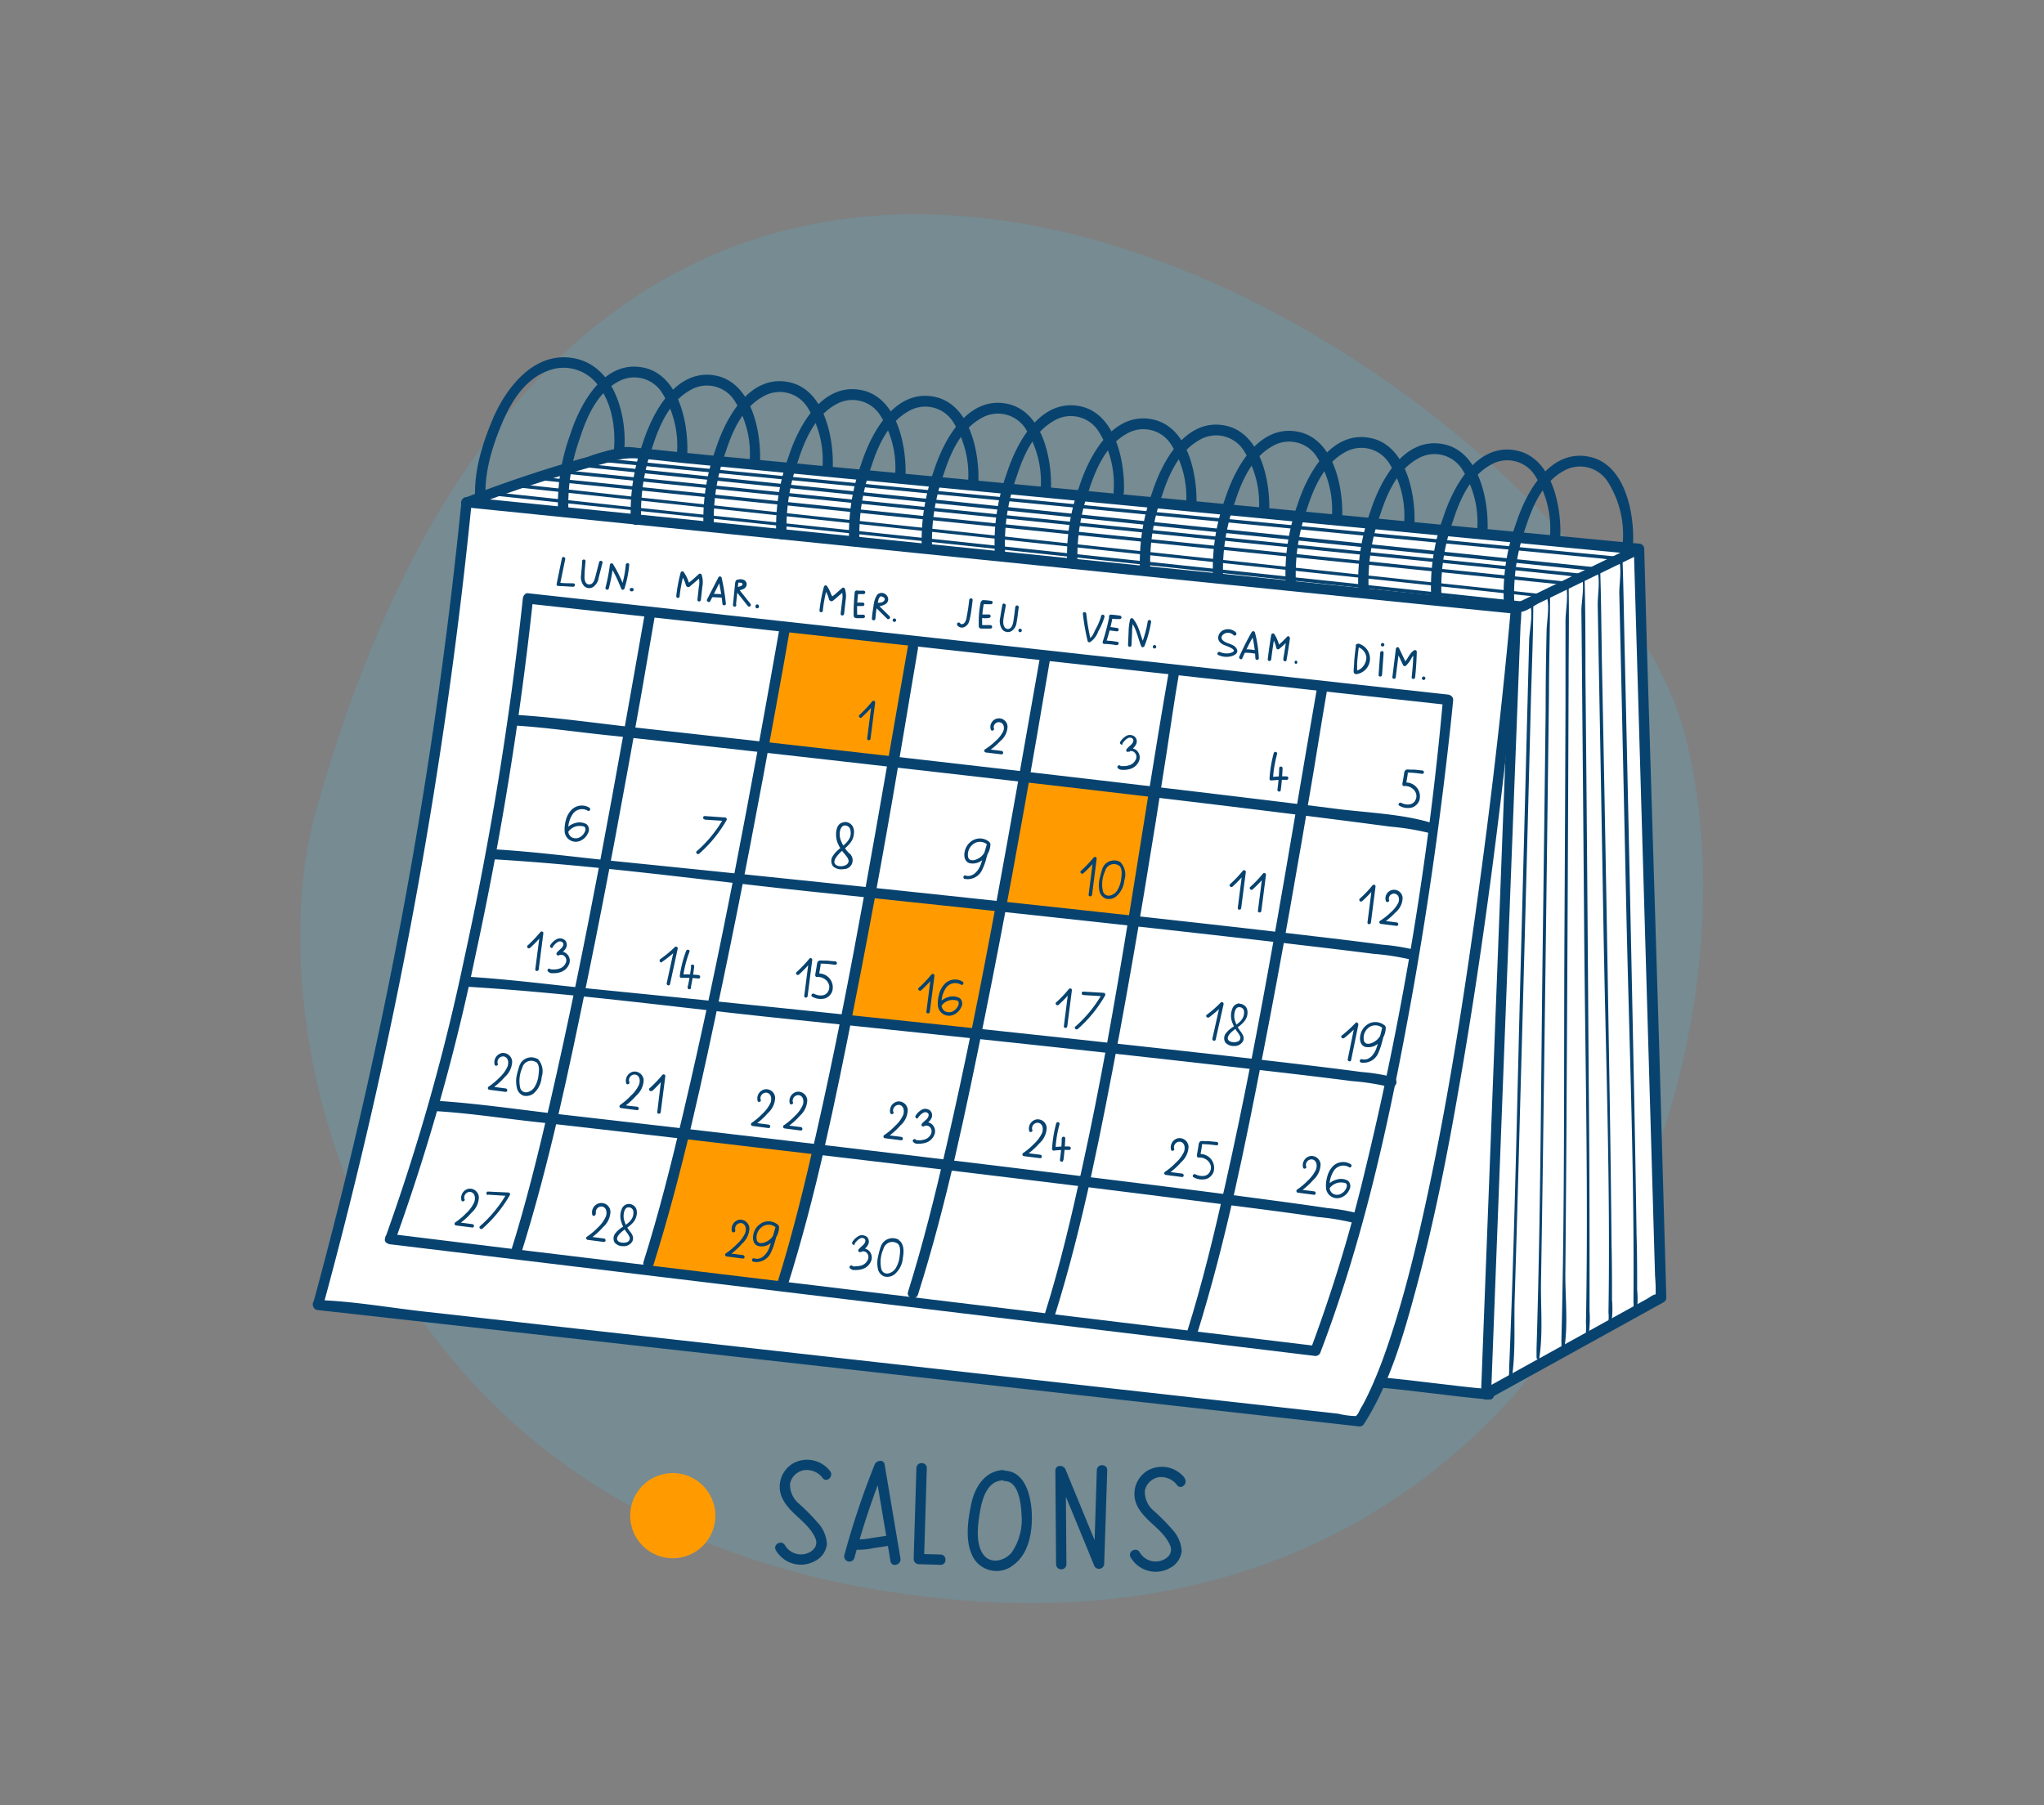 <svg id="Calque_1" data-name="Calque 1" xmlns="http://www.w3.org/2000/svg" viewBox="0 0 283 250"><rect x="0" y="0" width="283" height="250" fill="#808080" stroke="none"/><defs><style>.cls-1{fill:#60a3bc;opacity:0.3;}.cls-2{fill:#fff;}.cls-3{fill:#ff9b01;isolation:isolate;}.cls-4{fill:#08436f;}</style></defs><path class="cls-1" d="M43.66,112.6c-8.52,30.58,6.45,102.22,89.5,109s112.17-74.91,100-120.36S86.08-39.78,43.66,112.6Z"/><path class="cls-2" d="M64.6,69.54,85.72,62.2,226.93,76l3,103.62-24.22,13.39L191,191.42l-2.75,5.39L44,180.69S64.27,102.41,64.6,69.54Z"/><path class="cls-3" d="M108.86,86.77,126.41,89l-3,16.31s-17.85-1.43-17.7-1.82S108.86,86.77,108.86,86.77Z"/><path class="cls-3" d="M142.45,107.85,160,110.06l-3,17.12s-18.52-1.59-18.37-2S142.45,107.85,142.45,107.85Z"/><path class="cls-3" d="M120.79,123.77,138.34,126l-3,17.12s-18.51-1.59-18.36-2S120.79,123.77,120.79,123.77Z"/><path class="cls-3" d="M94.64,157.41l18.5,1.85L108.34,178s-19.17-2-19-2.37S94.64,157.41,94.64,157.41Z"/><path class="cls-4" d="M44.72,180.88A681.21,681.21,0,0,0,65.31,69.54l-.71.72,49.23,5L192,83.2,209.9,85l-.72-.72c-1.45,16.22-3.44,32.41-5.8,48.52-1.86,12.67-4,25.32-6.88,37.79-1.2,5.17-2.54,10.31-4.24,15.34-.7,2.08-1.47,4.15-2.37,6.15-.38.84-.78,1.67-1.21,2.47a9.43,9.43,0,0,0-.55,1c-.19.46-.8.73.06.54a11.19,11.19,0,0,1-2.92-.33l-7.53-.84-25-2.79-66.5-7.43-27.41-3.07c-4.69-.52-9.47-1.37-14.18-1.58-.22,0-.44-.05-.66-.08-.92-.1-.91,1.34,0,1.44L93,186.88l77.41,8.65,17.83,2a.73.73,0,0,0,.62-.36c3.61-5.66,5.52-12.48,7.25-18.9,2.51-9.32,4.37-18.82,6-28.33,3.11-17.86,5.42-35.87,7.35-53.89.42-3.91.83-7.83,1.18-11.75,0-.41-.36-.68-.72-.71l-49.23-5L82.52,70.65,64.6,68.83c-.42,0-.69.36-.72.71a680.67,680.67,0,0,1-20.54,111A.72.72,0,0,0,44.72,180.88Z"/><path class="cls-4" d="M226.21,76l1.29,44.18,1.65,56.54a23,23,0,0,1,.08,2.49c0,.11.05.3,0,.4.36-.87-.89.08-1.2.25l-2.12,1.17-20.54,11.36,1.08.62,1.82-47.71,2.26-58.82a14.47,14.47,0,0,0,.08-2.08c0-.15-.65.33,0,.32s2-1,2.65-1.29l14-6.81c.71-.34.28-1.28-.36-1.34l-52.17-5L97.81,63,88.1,62a9.2,9.2,0,0,0-1.48-.1,27.32,27.32,0,0,0-5.24,1.36c-2,.56-4,1.16-6,1.79-3.73,1.18-7.41,2.49-11.06,3.9-.85.33-.48,1.72.39,1.38A183.54,183.54,0,0,1,84.38,64a9.89,9.89,0,0,1,3.35-.54c2.5.12,5,.48,7.52.72l32.26,3.09,80.31,7.69,19.11,1.83-.36-1.33-17,8.26a.72.72,0,0,0-.36.62l-1.4,36.78-2.25,58.57-.51,13.4a.73.73,0,0,0,1.08.62l24.22-13.39a.74.74,0,0,0,.36-.62l-1-35.1L228,88.88,227.65,76a.72.72,0,0,0-1.44,0Z"/><path class="cls-4" d="M191,192.14c5.06.44,10.1,1.23,15.17,1.66.92.08.91-1.36,0-1.44-5.07-.43-10.11-1.22-15.17-1.65-.92-.08-.92,1.35,0,1.43Z"/><path class="cls-4" d="M209.65,83.22a27.43,27.43,0,0,1,1.62-10.3c.94-2.9,2.35-6.08,5.12-7.65a4.55,4.55,0,0,1,6.21,1.44,13.68,13.68,0,0,1,2.08,8.4c0,.92,1.4.92,1.43,0C226.26,71,225,64.23,220,63.24c-5.46-1.1-8.74,5-10.12,9.3a28.2,28.2,0,0,0-1.68,10.68c.07.91,1.51.92,1.44,0Z"/><path class="cls-4" d="M199.57,82.35a27.22,27.22,0,0,1,1.63-10.29c.93-2.9,2.34-6.09,5.12-7.65a4.53,4.53,0,0,1,6.2,1.44,13.68,13.68,0,0,1,2.08,8.4c0,.92,1.4.92,1.43,0,.16-4.16-1.15-10.88-6.09-11.87-5.47-1.1-8.75,5-10.13,9.3a28.18,28.18,0,0,0-1.67,10.67c.07.92,1.5.93,1.43,0Z"/><path class="cls-4" d="M189.49,81.49a27.18,27.18,0,0,1,1.63-10.29c.93-2.9,2.35-6.09,5.12-7.65a4.53,4.53,0,0,1,6.2,1.44,13.62,13.62,0,0,1,2.08,8.4c0,.92,1.4.92,1.44,0,.15-4.17-1.16-10.88-6.1-11.88-5.47-1.09-8.75,5-10.12,9.3a28.27,28.27,0,0,0-1.68,10.68c.07.92,1.51.93,1.43,0Z"/><path class="cls-4" d="M179.42,80.63A27.26,27.26,0,0,1,181,70.33c.94-2.89,2.35-6.08,5.12-7.65a4.55,4.55,0,0,1,6.21,1.45,13.58,13.58,0,0,1,2.07,8.39c0,.93,1.41.93,1.44,0,.15-4.16-1.15-10.87-6.1-11.87-5.46-1.09-8.74,5-10.12,9.3A28.24,28.24,0,0,0,178,80.63c.07.92,1.51.92,1.44,0Z"/><path class="cls-4" d="M169.34,79.77A27.27,27.27,0,0,1,171,69.47c.93-2.89,2.34-6.08,5.11-7.65a4.55,4.55,0,0,1,6.21,1.44,13.68,13.68,0,0,1,2.08,8.4c0,.93,1.4.93,1.43,0,.16-4.16-1.15-10.88-6.09-11.87-5.47-1.1-8.75,5-10.13,9.3a28.23,28.23,0,0,0-1.67,10.68c.07.91,1.5.92,1.43,0Z"/><path class="cls-4" d="M159.26,78.91a27.24,27.24,0,0,1,1.63-10.3c.93-2.89,2.35-6.08,5.12-7.65a4.53,4.53,0,0,1,6.2,1.44,13.62,13.62,0,0,1,2.08,8.4c0,.93,1.4.92,1.44,0,.15-4.16-1.16-10.88-6.1-11.87-5.47-1.1-8.75,5-10.12,9.3a28.24,28.24,0,0,0-1.68,10.68c.07.91,1.51.92,1.43,0Z"/><path class="cls-4" d="M149.19,78.05a27,27,0,0,1,1.62-10.3c.94-2.9,2.35-6.08,5.12-7.65a4.55,4.55,0,0,1,6.21,1.44,13.61,13.61,0,0,1,2.07,8.4c0,.92,1.41.92,1.44,0,.15-4.16-1.15-10.88-6.1-11.87-5.46-1.1-8.74,5-10.12,9.3a28.2,28.2,0,0,0-1.68,10.68c.07.91,1.51.92,1.44,0Z"/><path class="cls-4" d="M139.15,76.23a27.27,27.27,0,0,1,1.63-10.3c.93-2.89,2.34-6.08,5.12-7.65a4.54,4.54,0,0,1,6.2,1.45,13.65,13.65,0,0,1,2.08,8.39c0,.93,1.4.93,1.43,0,.16-4.16-1.15-10.88-6.09-11.87-5.47-1.09-8.75,5-10.13,9.3a28.23,28.23,0,0,0-1.67,10.68c.07.92,1.5.92,1.43,0Z"/><path class="cls-4" d="M129.05,75.89a27.27,27.27,0,0,1,1.63-10.3c.93-2.89,2.34-6.08,5.12-7.65a4.54,4.54,0,0,1,6.2,1.44,13.68,13.68,0,0,1,2.08,8.4.72.72,0,0,0,1.43,0c.16-4.16-1.15-10.88-6.09-11.87-5.47-1.1-8.75,5-10.13,9.3a28.42,28.42,0,0,0-1.67,10.68c.07.91,1.5.92,1.43,0Z"/><path class="cls-4" d="M119,74.92a27.27,27.27,0,0,1,1.63-10.3c.93-2.89,2.34-6.08,5.11-7.65a4.56,4.56,0,0,1,6.21,1.44,13.68,13.68,0,0,1,2.08,8.4c0,.93,1.4.93,1.43,0,.16-4.16-1.15-10.88-6.1-11.87-5.46-1.1-8.74,5-10.12,9.3a28.43,28.43,0,0,0-1.68,10.68c.08.91,1.51.92,1.44,0Z"/><path class="cls-4" d="M108.91,74a27.46,27.46,0,0,1,1.62-10.3c.94-2.89,2.35-6.08,5.12-7.65a4.56,4.56,0,0,1,6.21,1.44,13.61,13.61,0,0,1,2.07,8.4c0,.93,1.41.93,1.44,0,.15-4.16-1.15-10.88-6.1-11.87-5.46-1.1-8.74,5-10.12,9.3A28.24,28.24,0,0,0,107.47,74c.07.91,1.51.92,1.44,0Z"/><path class="cls-4" d="M98.84,72.89a27.27,27.27,0,0,1,1.63-10.3c.93-2.89,2.34-6.08,5.11-7.64a4.54,4.54,0,0,1,6.21,1.44,13.68,13.68,0,0,1,2.08,8.4c0,.92,1.4.92,1.43,0,.15-4.17-1.15-10.88-6.1-11.88-5.46-1.09-8.74,5-10.12,9.3A28.43,28.43,0,0,0,97.4,72.89c.08.92,1.51.92,1.44,0Z"/><path class="cls-4" d="M88.77,72a27,27,0,0,1,1.62-10.29c.94-2.9,2.35-6.09,5.12-7.65a4.53,4.53,0,0,1,6.2,1.44,13.62,13.62,0,0,1,2.08,8.4c0,.92,1.4.92,1.44,0,.15-4.17-1.16-10.88-6.1-11.88-5.47-1.09-8.75,5-10.12,9.3A28.27,28.27,0,0,0,87.33,72c.07.92,1.51.93,1.44,0Z"/><path class="cls-4" d="M78.7,70.88a27.43,27.43,0,0,1,1.62-10.3c.94-2.9,2.35-6.08,5.12-7.65a4.55,4.55,0,0,1,6.21,1.44,13.68,13.68,0,0,1,2.08,8.4c0,.92,1.4.92,1.43,0,.15-4.16-1.15-10.88-6.1-11.87-5.46-1.1-8.74,5-10.12,9.3a28.4,28.4,0,0,0-1.68,10.68c.07.91,1.51.92,1.44,0Z"/><path class="cls-4" d="M67.23,69c-.2-3.65,1-7.45,2.44-10.76,1.25-2.84,3.11-5.74,6.15-6.88a5.9,5.9,0,0,1,6.89,1.87c2,2.48,2.53,5.9,2.3,9-.08.93,1.36.92,1.43,0,.36-4.7-1.36-11.35-6.68-12.56-5.65-1.27-9.69,3.93-11.6,8.51-1.41,3.37-2.57,7.14-2.37,10.84,0,.92,1.49.92,1.44,0Z"/><path class="cls-4" d="M54.72,171.77a290.69,290.69,0,0,0,11.09-39.38,468.44,468.44,0,0,0,8-49.52l-.72.72,43.12,4.75,68.64,7.56,15.65,1.72-.72-.72a443.34,443.34,0,0,1-10.74,65,209.21,209.21,0,0,1-7.6,25l.69-.53-43.28-5.23-69-8.33L54,170.86c-.91-.11-.9,1.33,0,1.44l43.29,5.22,69,8.33,15.84,1.92a.75.75,0,0,0,.7-.53c5.62-14.72,9.14-30.23,12-45.69,2.31-12.35,4.14-24.78,5.58-37.26.28-2.46.56-4.92.79-7.39,0-.41-.37-.68-.72-.72L157.4,91.43,88.75,83.87,73.11,82.15c-.41-.05-.68.37-.72.72a463.78,463.78,0,0,1-8.14,50,289.91,289.91,0,0,1-10.92,38.56C53,172.25,54.4,172.63,54.72,171.77Z"/><path class="cls-4" d="M72.06,173.88c4-12.69,6.73-25.81,9.39-38.83,2.64-12.85,5-25.75,7.3-38.67.64-3.65,1.26-7.32,1.9-11,.16-.9-1.22-1.29-1.38-.38-4,22.71-8,45.45-13.17,67.93-1.6,6.9-3.29,13.79-5.42,20.54-.28.88,1.11,1.26,1.38.38Z"/><path class="cls-4" d="M90.49,175.11c4-12.74,6.81-25.88,9.54-38.94,2.67-12.74,5.11-25.53,7.42-38.34q1-5.4,1.93-10.81c.16-.9-1.23-1.29-1.39-.38-4,22.67-8.17,45.35-13.46,67.77-1.61,6.82-3.32,13.63-5.43,20.32-.27.88,1.11,1.26,1.39.38Z"/><path class="cls-4" d="M109,178.19c4-12.66,6.65-25.77,9.24-38.77,2.55-12.82,4.85-25.69,7-38.58.62-3.65,1.21-7.3,1.85-11,.16-.9-1.22-1.29-1.38-.38-4,22.65-7.65,45.35-12.76,67.79-1.56,6.88-3.24,13.77-5.36,20.51-.28.88,1.11,1.26,1.38.38Z"/><path class="cls-4" d="M127.1,179.26c4-12.65,6.68-25.74,9.31-38.73,2.57-12.72,4.89-25.49,7.1-38.28.61-3.54,1.2-7.09,1.82-10.64.16-.9-1.22-1.29-1.38-.38-4,22.58-7.77,45.19-12.93,67.54-1.56,6.76-3.22,13.5-5.3,20.11-.28.88,1.1,1.26,1.38.38Z"/><path class="cls-4" d="M146,182.3c4-12.77,6.51-26,9-39.18,2.4-13,4.52-26,6.55-39.06.56-3.62,1.06-7.26,1.7-10.87.16-.9-1.23-1.29-1.39-.38-4,22.93-7,46-12,68.75-1.49,6.84-3.09,13.67-5.19,20.35-.28.89,1.11,1.27,1.38.39Z"/><path class="cls-4" d="M165.71,184.82c4-12.79,6.65-26,9.21-39.19,2.54-13,4.81-26,7-39.08.6-3.63,1.17-7.26,1.8-10.88.16-.9-1.22-1.29-1.38-.38-4,23-7.57,46-12.7,68.79-1.54,6.84-3.18,13.67-5.29,20.36-.27.88,1.11,1.26,1.39.38Z"/><path class="cls-4" d="M71.17,100.46c4.65.28,9.3,1,13.93,1.45q14.7,1.62,29.38,3.28c22.08,2.51,44.17,5,66.22,7.76,3.94.49,7.88,1,11.81,1.52a34.92,34.92,0,0,1,5.21.84.72.72,0,0,0,.38-1.39c-4.3-1.29-9.28-1.39-13.71-2-9.88-1.24-19.77-2.41-29.65-3.58q-33.3-3.9-66.61-7.58c-5.63-.62-11.3-1.45-17-1.79-.92-.06-.92,1.38,0,1.44Z"/><path class="cls-4" d="M68.5,119c14.58.87,29.18,2.92,43.71,4.45,22.06,2.32,44.13,4.65,66.17,7.21,3.93.46,7.85.92,11.77,1.42a34.13,34.13,0,0,1,5.22.81.72.72,0,0,0,.38-1.39,29.23,29.23,0,0,0-4.37-.69q-4.65-.61-9.32-1.15c-9.94-1.18-19.89-2.28-29.84-3.37q-33.3-3.63-66.62-7c-5.69-.58-11.4-1.34-17.1-1.68-.93-.06-.92,1.38,0,1.43Z"/><path class="cls-4" d="M64.56,136.63c14.67.88,29.35,2.9,44,4.42,22.28,2.32,44.56,4.65,66.81,7.23,3.93.45,7.85.91,11.77,1.42a32.54,32.54,0,0,1,5.29.83.72.72,0,0,0,.39-1.39,26.59,26.59,0,0,0-4.36-.7c-3.18-.43-6.37-.81-9.57-1.19-9.94-1.17-19.9-2.26-29.85-3.34q-33.63-3.65-67.27-7c-5.71-.58-11.44-1.33-17.18-1.67-.92-.06-.92,1.38,0,1.44Z"/><path class="cls-4" d="M60.43,153.87c4.62.28,9.25,1,13.84,1.5q15,1.69,29.91,3.46c22.19,2.61,44.37,5.24,66.53,8.11,3.93.51,7.87,1,11.79,1.59a32.37,32.37,0,0,1,5.28.9c.88.29,1.26-1.09.38-1.38a26.57,26.57,0,0,0-4.35-.76c-3.19-.48-6.39-.9-9.58-1.33-9.87-1.3-19.75-2.52-29.63-3.72q-33.46-4.1-67-7.93c-5.71-.65-11.46-1.52-17.2-1.88-.92-.06-.92,1.38,0,1.44Z"/><path class="cls-4" d="M77.8,77.3l-.73,3.55a.24.24,0,0,0,.23.3c.69,0,1.37.08,2.06.1.31,0,.31-.47,0-.48-.69,0-1.37,0-2.06-.1l.23.3.73-3.54c.06-.3-.4-.43-.46-.13Z"/><path class="cls-4" d="M80.59,77.75c0,.61-.09,1.22-.13,1.83a1.89,1.89,0,0,0,.35,1.5,1,1,0,0,0,1.3.21A1.86,1.86,0,0,0,82.89,80c.18-.69.35-1.38.53-2.06a.24.24,0,0,0-.46-.13l-.5,1.93c-.11.44-.28,1.21-.89,1.19s-.67-.77-.64-1.22c0-.66.09-1.33.14-2,0-.31-.46-.31-.48,0Z"/><path class="cls-4" d="M84.29,81.51a26,26,0,0,0,.62-3.28l-.44.12A19.92,19.92,0,0,1,86,81.5a.24.24,0,0,0,.46,0,15.39,15.39,0,0,0,.66-3.28c0-.31-.45-.31-.48,0A14.09,14.09,0,0,1,86,81.37h.46a19.61,19.61,0,0,0-1.58-3.26.24.24,0,0,0-.44.12,26.13,26.13,0,0,1-.61,3.15.24.24,0,0,0,.46.13Z"/><path class="cls-4" d="M98.32,83.29l1.56-3.12-.44,0a26.26,26.26,0,0,1,.58,3.42c0,.3.51.31.48,0A28.57,28.57,0,0,0,99.91,80a.24.24,0,0,0-.44-.06L97.9,83c-.13.28.28.52.42.25Z"/><path class="cls-4" d="M98.55,82.69l1.54.07a.25.25,0,0,0,.24-.24.26.26,0,0,0-.24-.24l-1.54-.06a.23.23,0,0,0-.23.24.23.23,0,0,0,.23.23Z"/><path class="cls-4" d="M101.91,83.65l.3-2.85s0-.08,0-.11,0,0,0,0a1.42,1.42,0,0,1,.29,0c.13,0,.34.08.31.24s-.24.23-.36.27a3.86,3.86,0,0,0-.6.21.25.25,0,0,0,0,.38l1.7,2.14a.24.24,0,0,0,.34-.34l-1.7-2.14,0,.37c.24-.12.52-.14.76-.27a.77.77,0,0,0,.43-.59.66.66,0,0,0-.34-.63,1.19,1.19,0,0,0-.83-.08c-.3,0-.4.24-.43.52s-.07.64-.1,1l-.2,2a.23.23,0,0,0,.23.24.24.24,0,0,0,.24-.24Z"/><path class="cls-4" d="M121.2,85.7a14.26,14.26,0,0,1,.22-1.74c.06-.28.12-.56.19-.83a1,1,0,0,1,.23-.49c.15-.15.33,0,.48.07s.23.22.14.4c-.22.43-.86.34-1.26.38a.24.24,0,0,0-.17.41l1.79,1.77a.24.24,0,0,0,.34-.34l-1.79-1.77-.17.41a2.34,2.34,0,0,0,1.45-.35.79.79,0,0,0,.11-1.18.9.9,0,0,0-1.26-.14,2.75,2.75,0,0,0-.51,1.37,17.35,17.35,0,0,0-.27,2c0,.3.45.3.48,0Z"/><path class="cls-4" d="M123.83,86.12a.24.24,0,0,0,0-.48.24.24,0,0,0,0,.48Z"/><path class="cls-4" d="M104.6,83.93V84a.24.24,0,0,0,.24.24.23.23,0,0,0,.17-.07.33.33,0,0,0,.07-.17v-.06a.26.26,0,0,0-.07-.17.19.19,0,0,0-.17-.07.23.23,0,0,0-.17.07.24.24,0,0,0-.07.17Z"/><path class="cls-4" d="M87.49,81.41h-.06a.24.24,0,0,0-.24.24.23.23,0,0,0,.07.17.33.33,0,0,0,.17.07h.06a.26.26,0,0,0,.17-.07.19.19,0,0,0,.07-.17.22.22,0,0,0-.07-.17.24.24,0,0,0-.17-.07Z"/><path class="cls-4" d="M171.12,87.57a1.57,1.57,0,0,0-1.53-.38,1.21,1.21,0,0,0-.93,1.22c.08.55.61.86,1.07,1,.18.08,1.46.52,1,.85a1.58,1.58,0,0,1-.88.22,2.12,2.12,0,0,1-.93-.19c-.28-.13-.52.28-.24.41a2.6,2.6,0,0,0,1.67.2c.5-.1,1.17-.43.9-1s-.89-.69-1.38-.89-1-.58-.6-1.07a1.06,1.06,0,0,1,1.51,0c.22.22.56-.12.34-.33Z"/><path class="cls-4" d="M172,91.17a35.17,35.17,0,0,1,1.73-3.41l-.44-.06a16.08,16.08,0,0,1,.52,3.44c0,.31.49.31.48,0a16.66,16.66,0,0,0-.54-3.57.25.25,0,0,0-.44-.06,37.52,37.52,0,0,0-1.72,3.41c-.13.28.29.53.41.25Z"/><path class="cls-4" d="M172.31,90.39a7.09,7.09,0,0,1,1.53.14.24.24,0,0,0,.3-.16.25.25,0,0,0-.17-.3,7.66,7.66,0,0,0-1.66-.16.24.24,0,0,0,0,.48Z"/><path class="cls-4" d="M176,91.35c.13-1.1.29-2.2.48-3.29l-.44,0a5.76,5.76,0,0,1,.68,1.69.24.24,0,0,0,.4.1,12.86,12.86,0,0,0,1.42-1.34l-.4-.23c-.15,1-.3,2-.47,3,0,.3.41.43.46.12.17-1,.33-2,.47-3,0-.21-.22-.42-.4-.23a12.86,12.86,0,0,1-1.42,1.34l.4.11a5.88,5.88,0,0,0-.73-1.8.25.25,0,0,0-.44.06c-.19,1.14-.35,2.27-.49,3.42,0,.13.12.23.24.24a.26.26,0,0,0,.24-.24Z"/><path class="cls-4" d="M179.43,91.94a.24.24,0,0,0,0-.47.24.24,0,0,0,0,.47Z"/><path class="cls-4" d="M191.35,93.46l.22-3.07c0-.31-.45-.3-.48,0l-.22,3.07c0,.31.46.3.48,0Z"/><path class="cls-4" d="M191.43,89.52a.24.24,0,0,0,0-.48.24.24,0,0,0,0,.48Z"/><path class="cls-4" d="M193.24,93.82l.49-3.91-.45.12,1,2.1a.25.25,0,0,0,.38.05,3.78,3.78,0,0,0,.69-.9,2.11,2.11,0,0,1,.69-.82l-.36-.2c0,1.18-.1,2.36-.23,3.53,0,.31.45.3.48,0,.13-1.17.2-2.35.23-3.53a.24.24,0,0,0-.36-.21c-.71.41-.87,1.28-1.48,1.79l.38,0-1-2.1c-.11-.24-.42-.09-.44.12l-.48,3.91c0,.31.44.3.47,0Z"/><path class="cls-4" d="M197.11,94.16a.24.24,0,0,0,0-.48.24.24,0,0,0,0,.48Z"/><path class="cls-4" d="M187.74,89.39c-.11.75-.19,1.49-.25,2.24,0,.39-.05.78-.07,1.17a.78.78,0,0,0,.05.4.38.38,0,0,0,.4.14,2.16,2.16,0,0,0,.27-4.2c-.29-.11-.41.35-.13.46A1.72,1.72,0,0,1,189.18,91a2,2,0,0,1-.75,1.57,1.55,1.55,0,0,1-.35.21l-.2.06h-.09c.07.12.11.15.11.08s0-.25,0-.29a1.55,1.55,0,0,1,0-.22l0-.59c.06-.78.14-1.56.25-2.33a.24.24,0,0,0-.16-.29.23.23,0,0,0-.3.16Z"/><path class="cls-4" d="M132.55,86.59a.8.8,0,0,0,.93.26,1.24,1.24,0,0,0,.72-.88,9,9,0,0,0,.27-1.37c.08-.5.14-1,.2-1.51,0-.31-.45-.31-.48,0-.08.78-.2,1.57-.35,2.34a1.62,1.62,0,0,1-.33.85c-.11.11-.42.24-.55.07a.24.24,0,1,0-.41.24Z"/><path class="cls-4" d="M135.77,83.45a13.51,13.51,0,0,0-.26,2.61c0,.21,0,.43,0,.64a.34.34,0,0,0,.3.34c.21,0,.42,0,.63,0l.7,0c.3,0,.3-.46,0-.48l-1.13,0h-.13l.1.11v-.07a.94.94,0,0,0,0-.29v-.55a13.34,13.34,0,0,1,.24-2.19c.06-.3-.4-.43-.46-.13Z"/><path class="cls-4" d="M135.87,85.56a3.18,3.18,0,0,0,1.11,0,.24.24,0,0,0,.17-.3.25.25,0,0,0-.3-.17h-.06s-.07,0,0,0h-.63s0,0,0,0l-.13,0a.23.23,0,0,0-.29.16.25.25,0,0,0,.17.3Z"/><path class="cls-4" d="M136.14,83.67a5.07,5.07,0,0,1,.55,0l.26,0c.06,0,0,0,0,0H137l.15,0a.24.24,0,0,0,.13-.46,9.24,9.24,0,0,0-1.18-.11.26.26,0,0,0-.24.24.25.25,0,0,0,.24.24Z"/><path class="cls-4" d="M138.79,83.71c-.11.61-.22,1.23-.31,1.84a2,2,0,0,0,.24,1.54,1,1,0,0,0,1.25.34,1.6,1.6,0,0,0,.78-1.22c.13-.68.2-1.38.29-2.07a.24.24,0,0,0-.16-.29.25.25,0,0,0-.3.16c-.09.66-.16,1.31-.27,2-.06.41-.26,1.16-.83,1.08s-.61-.84-.56-1.28c.08-.64.22-1.29.33-1.93.05-.3-.41-.43-.46-.13Z"/><path class="cls-4" d="M141.24,87.54a.24.24,0,0,0,0-.48.24.24,0,0,0,0,.48Z"/><path class="cls-4" d="M149.93,85a30,30,0,0,0,.66,3.77.24.24,0,0,0,.35.14,2.94,2.94,0,0,0,1.12-1.49,8.67,8.67,0,0,0,.86-2c.07-.3-.39-.43-.46-.13a8,8,0,0,1-.78,1.86c-.24.49-.46,1.13-1,1.39l.35.14A31.88,31.88,0,0,1,150.4,85c0-.3-.51-.31-.47,0Z"/><path class="cls-4" d="M153.58,85.4a30,30,0,0,1-.91,3.47.23.23,0,0,0,.23.3,10.76,10.76,0,0,1,1.69.17c.3,0,.43-.41.13-.46a12.34,12.34,0,0,0-1.82-.19l.23.3a29,29,0,0,0,.91-3.47c.06-.3-.4-.43-.46-.12Z"/><path class="cls-4" d="M153.54,87.28l1.11.15a.36.36,0,0,0,.17-.07.28.28,0,0,0,.07-.17.29.29,0,0,0-.07-.17.28.28,0,0,0-.17-.07l-1.11-.15a.23.23,0,0,0-.17.07.26.26,0,0,0-.07.17.24.24,0,0,0,.24.24Z"/><path class="cls-4" d="M153.83,85.66l.61.06.15,0h.07c.06,0,0,0,0,0l.31,0a.25.25,0,0,0,.3-.17.25.25,0,0,0-.17-.29c-.43-.07-.87-.12-1.31-.15a.24.24,0,0,0-.24.24.25.25,0,0,0,.24.23Z"/><path class="cls-4" d="M156.66,89.33l.08-1.75a7.13,7.13,0,0,1,.19-1.67l-.4.1c.83,1,1,2.35,1.49,3.5.09.21.37.1.44-.06a15.75,15.75,0,0,0,.91-3.29.25.25,0,0,0-.17-.3.24.24,0,0,0-.29.17,15,15,0,0,1-.92,3.29l.44-.06c-.53-1.2-.69-2.55-1.56-3.59a.24.24,0,0,0-.4.11,7.73,7.73,0,0,0-.21,1.73l-.08,1.82c0,.31.47.31.48,0Z"/><path class="cls-4" d="M159.85,89.8a.24.24,0,0,0,0-.48.24.24,0,0,0,0,.48Z"/><path class="cls-4" d="M94.09,82.61a20.26,20.26,0,0,1,.6-3.18l-.43.06a5.83,5.83,0,0,1,.52,1c.07.17.12.35.18.52a.37.37,0,0,0,.32.29c.18,0,.31-.15.43-.26s.31-.25.46-.39c.31-.26.62-.53.92-.81l-.4-.11a3.17,3.17,0,0,1,.06,1.59l-.19,1.74c0,.31.44.3.48,0l.2-1.81a3.25,3.25,0,0,0-.09-1.64.24.24,0,0,0-.4-.11l-.73.66-.38.32a2.33,2.33,0,0,0-.37.31c.13.11.17.11.12,0l0-.06a1.83,1.83,0,0,0-.08-.25c-.05-.15-.11-.29-.17-.43a5.67,5.67,0,0,0-.45-.8.25.25,0,0,0-.44,0,21,21,0,0,0-.62,3.31c0,.31.45.31.48,0Z"/><path class="cls-4" d="M113.92,84.59a19.28,19.28,0,0,1,.6-3.19l-.44.06a5.64,5.64,0,0,1,.53,1c.07.17.11.34.17.52a.37.37,0,0,0,.33.28c.17,0,.31-.15.43-.25l.46-.39.92-.81-.4-.11a3.29,3.29,0,0,1,.06,1.59L116.39,85c0,.3.44.3.48,0l.2-1.81a3.41,3.41,0,0,0-.09-1.65.24.24,0,0,0-.4-.1l-.74.65c-.12.11-.24.22-.37.32s-.38.27-.37.32.17.11.12,0l0-.07c0-.08,0-.16-.08-.25s-.11-.28-.18-.42a5.31,5.31,0,0,0-.44-.81.24.24,0,0,0-.44.06,20.55,20.55,0,0,0-.62,3.31c0,.31.45.3.48,0Z"/><path class="cls-4" d="M118.34,82c-.08.82-.13,1.63-.15,2.45,0,.19,0,.39,0,.59s0,.37.13.48a1.14,1.14,0,0,0,.58.08l.62,0a.24.24,0,0,0,0-.48h-.79a.29.29,0,0,0-.13,0h-.07l.14.13a4.5,4.5,0,0,0,0-.53c0-.19,0-.37,0-.56,0-.72.08-1.43.15-2.15,0-.3-.45-.3-.48,0Z"/><path class="cls-4" d="M118.67,82.27l.89,0a.26.26,0,0,0,.24-.24.24.24,0,0,0-.24-.24l-.89,0a.23.23,0,0,0-.24.24.24.24,0,0,0,.24.24Z"/><path class="cls-4" d="M118.69,83.92l.75,0a.23.23,0,0,0,.24-.24.24.24,0,0,0-.24-.24l-.75,0a.23.23,0,0,0-.24.24.24.24,0,0,0,.24.24Z"/><path class="cls-4" d="M83.78,64l36.8,3.56,68,6.58,25.81,2.49,7.44.72a17.83,17.83,0,0,0,1.92.19c.59,0,.48.21.34-.12.51,1.13.08,3.56.11,4.77.08,3.61.17,7.23.25,10.84q.36,16.29.71,32.57c.39,18.21,1.14,36.47,1,54.69a7.63,7.63,0,0,1,0,1.19c-.07.3.39.43.46.13a13.17,13.17,0,0,0,.05-3c0-2.52,0-5-.08-7.55q-.18-12.34-.44-24.68-.56-27.81-1.19-55.6c-.11-4.47-.16-9-.32-13.41a.24.24,0,0,0-.24-.24l-47.57-4.6-75.73-7.32L83.78,63.48c-.31,0-.31.45,0,.47Z"/><path class="cls-4" d="M223.13,183a13.76,13.76,0,0,0,.06-3c0-2.51,0-5-.06-7.54q-.12-12.33-.33-24.67-.44-27.78-1-55.55c-.08-4.47-.1-8.94-.25-13.4a.25.25,0,0,0-.24-.24l-47.63-4.88L98.43,66,81.14,64.23c-.31,0-.3.45,0,.48l36.63,3.76,68,7,25.76,2.64,7.39.76c.62.06,1.26.17,1.89.19s.4.15.3-.1c.5,1.22.07,3.57.1,4.86.07,3.63.13,7.27.2,10.9q.3,16.31.58,32.61c.3,18.11,1,36.28.71,54.4a5.77,5.77,0,0,1,0,1.19.24.24,0,0,0,.47.13Z"/><path class="cls-4" d="M220,184.49a15.93,15.93,0,0,0,.08-3c0-2.56,0-5.13,0-7.69q0-12.28-.12-24.55-.18-28.07-.45-56.14c0-4.47,0-8.94-.13-13.41a.25.25,0,0,0-.24-.24l-47.79-4.86-75.66-7.7L78.23,65.11c-.31,0-.31.45,0,.48l36.82,3.75,68.14,6.93,26,2.64,7.52.77a17.1,17.1,0,0,0,1.88.19c.6,0,.51.23.36-.11.5,1.14,0,3.54,0,4.77q.06,5.41.1,10.83.15,16.42.28,32.84c.14,18.31.6,36.66.25,55a7.63,7.63,0,0,1,0,1.19c-.06.3.4.43.46.13Z"/><path class="cls-4" d="M216.54,187c.62-3.43.15-7.38.19-10.85q.12-12.45.18-24.9.17-28.45.27-56.91c0-4.51.09-9,0-13.55a.26.26,0,0,0-.24-.24l-48.06-4.91L92.45,67.83l-17.4-1.78c-.31,0-.31.44,0,.47l37.5,3.84,68.62,7,26,2.66,7.49.76,1.86.19c.62.07.26,0,.23-.07.48,1.31,0,3.71,0,5.09q0,5.65,0,11.31-.06,16.49-.15,33c-.09,18.45.06,36.93-.42,55.38a11.94,11.94,0,0,1,0,1.24c-.06.3.4.43.46.12Z"/><path class="cls-4" d="M213.11,188.11c.55-3.4.19-7.17.25-10.6q.21-12.52.37-25,.39-28.23.73-56.45c0-4.48.16-9,.15-13.45a.25.25,0,0,0-.24-.24l-48-5.15-76.8-8.23L72,67.05c-.31,0-.31.45,0,.48l37.26,4,68.9,7.39,26.15,2.8,7.53.81a18.07,18.07,0,0,0,1.93.21c.61,0,.5.23.36-.11.48,1.18,0,3.59,0,4.83Q214,93,214,98.44q-.19,16.4-.41,32.78c-.24,18.5-.28,37-.85,55.53,0,.37,0,1,0,1.24s.41.43.46.12Z"/><path class="cls-4" d="M209.32,190.81c.54-3.49.29-7.26.39-10.78q.39-12.72.72-25.44.8-28.58,1.52-57.14c.12-4.59.33-9.19.34-13.78a.24.24,0,0,0-.24-.24l-48.82-5.19L85.46,70,67.68,68.07c-.31,0-.31.45,0,.48l37.85,4L175.25,80l26.63,2.83,7.61.81a16.63,16.63,0,0,0,2,.21c.59,0,.48.23.34-.11.48,1.16-.08,3.65-.11,4.88-.1,3.7-.19,7.4-.29,11.1q-.42,16.7-.87,33.41c-.5,18.75-.83,37.53-1.61,56.28,0,.38,0,1-.07,1.28s.42.43.46.13Z"/><path class="cls-4" d="M116.93,113.87c-1.32,0-1.31,1.88-1,2.75a5.51,5.51,0,0,0,.93,1.54c.36.44,1,1.07.36,1.56-.39.29-1.33.36-1.63-.12s.49-1.32.85-1.65c.81-.71,1.73-1.37,1.79-2.54a1.67,1.67,0,0,0-.18-1,1.24,1.24,0,0,0-1.13-.58c-.31,0-.31.47,0,.48a.75.75,0,0,1,.81.58,1.91,1.91,0,0,1,0,.92c-.38,1.17-1.76,1.65-2.38,2.67a1.22,1.22,0,0,0,0,1.49,1.7,1.7,0,0,0,1.42.38,1.23,1.23,0,0,0,.74-2.25,5.34,5.34,0,0,1-1.15-1.89,2.44,2.44,0,0,1-.06-1.14c.08-.33.27-.76.67-.76a.24.24,0,0,0,0-.48Z"/><path class="cls-4" d="M171.61,138.94a1.09,1.09,0,0,0-1,.77,2.59,2.59,0,0,0-.07,1.65,5.19,5.19,0,0,0,.74,1.49,2.9,2.9,0,0,1,.44.71.56.56,0,0,1-.39.68c-.36.15-1.22.12-1.33-.38s.66-1.09,1-1.35c.75-.53,1.55-1.07,1.7-2a1.65,1.65,0,0,0-.09-.91,1.18,1.18,0,0,0-1-.61c-.31,0-.3.44,0,.48a.63.63,0,0,1,.63.56,1.67,1.67,0,0,1-.13.83c-.44,1-1.65,1.29-2.28,2.11a1.13,1.13,0,0,0-.19,1.37,1.49,1.49,0,0,0,1.21.5,1.33,1.33,0,0,0,1.24-.65c.26-.51-.05-1-.34-1.38a4.65,4.65,0,0,1-.84-1.75c-.08-.48,0-1.65.7-1.59.31,0,.3-.45,0-.48Z"/><path class="cls-4" d="M87.06,166.71a1.1,1.1,0,0,0-1,.77,2.52,2.52,0,0,0-.06,1.65,4.76,4.76,0,0,0,.73,1.48,3.21,3.21,0,0,1,.45.72.57.57,0,0,1-.39.68c-.37.14-1.22.12-1.34-.38s.67-1.09,1-1.35c.76-.53,1.56-1.07,1.7-2.06a1.58,1.58,0,0,0-.09-.91,1.18,1.18,0,0,0-1-.6c-.3,0-.3.44,0,.48a.63.63,0,0,1,.63.56,1.67,1.67,0,0,1-.12.83c-.44,1-1.66,1.29-2.29,2.11a1.13,1.13,0,0,0-.18,1.37,1.48,1.48,0,0,0,1.21.5,1.34,1.34,0,0,0,1.24-.66c.25-.51,0-1-.34-1.38a4.47,4.47,0,0,1-.84-1.74c-.09-.48,0-1.65.69-1.59.31,0,.31-.46,0-.48Z"/><path class="cls-4" d="M137,116.61a2,2,0,0,0-2-.39,2.27,2.27,0,0,0-1.39,1.53c-.19.64-.14,1.5.59,1.77a2.1,2.1,0,0,0,1.93-.53,2.84,2.84,0,0,0,1-2.11.24.24,0,0,0-.47-.06l-.46,1.55a13.14,13.14,0,0,1-.46,1.47c-.33.8-1.09,1.69-2.06,1.4-.29-.09-.42.37-.13.46a2.2,2.2,0,0,0,2.46-1.31,7.93,7.93,0,0,0,.56-1.57l.55-1.87-.47-.07a2.34,2.34,0,0,1-.88,1.79c-.4.33-1.45.8-1.72.07a1.81,1.81,0,0,1,.67-1.83,1.51,1.51,0,0,1,1.91,0c.22.21.56-.13.34-.34Z"/><path class="cls-4" d="M107.74,169.63a2,2,0,0,0-2-.4,2.27,2.27,0,0,0-1.39,1.53c-.19.65-.13,1.51.59,1.77a2,2,0,0,0,1.93-.53,2.79,2.79,0,0,0,1-2.1.24.24,0,0,0-.47-.07l-.45,1.56a12.41,12.41,0,0,1-.47,1.46c-.33.81-1.08,1.7-2.06,1.4-.29-.09-.42.38-.12.47a2.2,2.2,0,0,0,2.45-1.31,8.94,8.94,0,0,0,.57-1.57l.54-1.88-.47-.06a2.33,2.33,0,0,1-.87,1.79c-.41.32-1.45.79-1.73.07a1.8,1.8,0,0,1,.67-1.83,1.51,1.51,0,0,1,1.91,0c.23.2.57-.14.34-.34Z"/><path class="cls-4" d="M191.71,142a2,2,0,0,0-2-.34,2.24,2.24,0,0,0-1.33,1.55c-.18.65-.1,1.51.64,1.76a2.09,2.09,0,0,0,1.93-.6,2.79,2.79,0,0,0,.91-2.1.24.24,0,0,0-.47-.07,28.26,28.26,0,0,1-.84,3c-.3.81-1,1.74-2,1.47a.24.24,0,0,0-.13.46,2.2,2.2,0,0,0,2.43-1.36,9.78,9.78,0,0,0,.53-1.58l.49-1.89-.47-.06a2.28,2.28,0,0,1-.77,1.76c-.39.36-1.47.91-1.77.17a1.78,1.78,0,0,1,.61-1.85,1.52,1.52,0,0,1,1.91,0c.23.2.57-.13.34-.33Z"/><path class="cls-4" d="M150,120.92a15.57,15.57,0,0,0,1.77-1.86l-.41-.16-.64,5c0,.3.44.3.48,0l.64-5a.24.24,0,0,0-.41-.17,17.25,17.25,0,0,1-1.77,1.86c-.22.21.12.55.34.33Z"/><path class="cls-4" d="M170.65,122.77a17.25,17.25,0,0,0,1.77-1.86l-.41-.17-.64,5c0,.31.44.3.48,0l.64-5a.24.24,0,0,0-.41-.17,16.37,16.37,0,0,1-1.77,1.86c-.22.21.12.55.34.34Z"/><path class="cls-4" d="M188.61,124.78a17.25,17.25,0,0,0,1.77-1.86l-.41-.17-.64,5c0,.31.44.3.48,0l.64-5a.24.24,0,0,0-.41-.17,15.57,15.57,0,0,1-1.77,1.86c-.22.21.11.55.34.34Z"/><path class="cls-4" d="M73.39,131.26a17.25,17.25,0,0,0,1.77-1.86l-.4-.17-.65,5c0,.31.44.3.48,0l.64-5a.23.23,0,0,0-.4-.17,19.45,19.45,0,0,1-1.77,1.86c-.23.21.11.55.33.34Z"/><path class="cls-4" d="M90.27,151.1A15.57,15.57,0,0,0,92,149.24l-.41-.17L91,154c0,.3.44.3.48,0l.64-5a.24.24,0,0,0-.41-.16,16.27,16.27,0,0,1-1.77,1.85c-.22.22.11.55.34.34Z"/><path class="cls-4" d="M91.63,133.22a17.79,17.79,0,0,0,2.14-1.73l-.4-.24-1.06,4.9c-.07.3.39.43.46.13l1.06-4.9a.24.24,0,0,0-.4-.23,17,17,0,0,1-2,1.66c-.25.18,0,.6.24.41Z"/><path class="cls-4" d="M110.63,134.94a16.32,16.32,0,0,0,1.76-1.86l-.4-.16-.64,5c0,.3.44.3.47,0l.64-5a.23.23,0,0,0-.4-.17,17.25,17.25,0,0,1-1.77,1.86c-.23.21.11.55.34.33Z"/><path class="cls-4" d="M127.54,137.13a17.25,17.25,0,0,0,1.77-1.86l-.41-.17-.64,5c0,.31.44.3.48,0l.64-5a.24.24,0,0,0-.41-.17,15.57,15.57,0,0,1-1.77,1.86c-.22.21.12.55.34.34Z"/><path class="cls-4" d="M146.57,139.14a16.37,16.37,0,0,0,1.77-1.86l-.41-.17-.64,5c0,.31.44.31.48,0l.64-5a.24.24,0,0,0-.41-.17,15.57,15.57,0,0,1-1.77,1.86c-.22.21.12.55.34.34Z"/><path class="cls-4" d="M167.42,140.86a15.47,15.47,0,0,0,1.93-1.69l-.4-.23-1.09,4.88c-.07.3.39.43.46.13l1.09-4.88c.05-.22-.23-.42-.4-.24a15.47,15.47,0,0,1-1.93,1.69c-.24.19.1.53.34.34Z"/><path class="cls-4" d="M186.13,143.73A18.2,18.2,0,0,0,188,142l-.4-.24-1,4.91c-.06.3.41.43.47.13l1-4.91c0-.22-.23-.43-.4-.23a18.2,18.2,0,0,1-1.89,1.73c-.24.2.1.54.34.34Z"/><path class="cls-4" d="M173.44,123.15a15.57,15.57,0,0,0,1.77-1.86l-.41-.16-.64,5c0,.3.44.3.48,0l.64-5a.24.24,0,0,0-.41-.17,17.25,17.25,0,0,1-1.77,1.86c-.22.21.12.55.34.33Z"/><path class="cls-4" d="M119.33,99.31a17.25,17.25,0,0,0,1.77-1.86l-.4-.17-.64,5c0,.3.43.3.47,0l.64-5a.23.23,0,0,0-.4-.17A18.28,18.28,0,0,1,119,99c-.23.21.11.55.33.34Z"/><path class="cls-4" d="M155.16,119.39a1.76,1.76,0,0,0-2.32.48,2.24,2.24,0,0,0-.3.71q-.15.47-.27,1a4,4,0,0,0-.06,1.75,1.45,1.45,0,0,0,.93,1.12,1.65,1.65,0,0,0,1.37-.29,3.31,3.31,0,0,0,1.16-2.26,2.47,2.47,0,0,0-.51-2.47c-.24-.19-.48.23-.24.41.47.36.4,1.17.33,1.69a4,4,0,0,1-.58,1.8,1.62,1.62,0,0,1-.95.67.83.83,0,0,1-1-.53,4.33,4.33,0,0,1,.28-2.83,1.26,1.26,0,0,1,1.89-.8c.26.17.5-.25.24-.41Z"/><path class="cls-4" d="M124.48,171.7a1.75,1.75,0,0,0-2.31.47,2.42,2.42,0,0,0-.31.72c-.1.31-.19.63-.26,1a3.88,3.88,0,0,0-.06,1.76,1.4,1.4,0,0,0,.92,1.11,1.6,1.6,0,0,0,1.37-.28,3.3,3.3,0,0,0,1.17-2.26c.14-.83.23-1.9-.52-2.47-.24-.19-.48.23-.24.41.47.36.4,1.17.33,1.69a4,4,0,0,1-.58,1.8,1.59,1.59,0,0,1-.95.67.82.82,0,0,1-1-.53,4.42,4.42,0,0,1,.27-2.84,1.31,1.31,0,0,1,.79-.89,1.26,1.26,0,0,1,1.1.1c.26.16.5-.25.24-.41Z"/><path class="cls-4" d="M74.45,146.66a1.74,1.74,0,0,0-2.31.48,2.26,2.26,0,0,0-.31.71c-.1.32-.19.63-.27,1a3.83,3.83,0,0,0,0,1.75,1.42,1.42,0,0,0,.92,1.12,1.67,1.67,0,0,0,1.37-.28A3.34,3.34,0,0,0,75,149.13a2.49,2.49,0,0,0-.52-2.47c-.24-.19-.48.23-.24.41.47.37.4,1.18.33,1.69a3.91,3.91,0,0,1-.58,1.8,1.59,1.59,0,0,1-.95.67.82.82,0,0,1-1-.53,4.39,4.39,0,0,1,.27-2.83,1.27,1.27,0,0,1,1.89-.8c.26.17.5-.25.24-.41Z"/><path class="cls-4" d="M137.6,100.87a.71.71,0,0,1,.79-.86c.6.1.71.75.52,1.23a4.31,4.31,0,0,1-1.07,1.37,8.8,8.8,0,0,1-1.44,1.14.24.24,0,0,0,.12.45l2.14.26c.31,0,.31-.44,0-.48l-2.14-.26.12.44a9.47,9.47,0,0,0,1.86-1.54,2.73,2.73,0,0,0,1-2,1.19,1.19,0,1,0-2.33.38c.07.3.53.17.46-.13Z"/><path class="cls-4" d="M68.91,147.29a.79.79,0,0,1,.83-1c.65.12.72.87.53,1.39a4.73,4.73,0,0,1-1.12,1.54,9.73,9.73,0,0,1-1.48,1.24.24.24,0,0,0,.12.45l2.22.29c.3,0,.3-.44,0-.48l-2.22-.29.12.45a10.3,10.3,0,0,0,2-1.76,2.94,2.94,0,0,0,1-2.13,1.26,1.26,0,0,0-1.43-1.17,1.31,1.31,0,0,0-1,1.58c.06.31.52.18.46-.12Z"/><path class="cls-4" d="M87.12,149.8a.78.78,0,0,1,.82-1c.66.11.73.87.54,1.38a4.62,4.62,0,0,1-1.13,1.54A9.89,9.89,0,0,1,85.87,153a.24.24,0,0,0,.12.44l2.22.29c.31,0,.3-.44,0-.48L86,153l.12.45a10.36,10.36,0,0,0,2-1.76,3,3,0,0,0,1-2.13,1.27,1.27,0,0,0-1.43-1.17,1.3,1.3,0,0,0-1,1.59c.06.3.52.17.46-.13Z"/><path class="cls-4" d="M105.32,152.31a.78.78,0,0,1,.83-1c.65.11.72.87.54,1.38a4.91,4.91,0,0,1-1.13,1.54,9.8,9.8,0,0,1-1.48,1.25.24.24,0,0,0,.12.44l2.22.29c.3,0,.3-.44,0-.48l-2.22-.29.12.45a9.7,9.7,0,0,0,2-1.76,2.94,2.94,0,0,0,1-2.13,1.24,1.24,0,0,0-1.43-1.16,1.3,1.3,0,0,0-1,1.58c.06.3.52.17.46-.13Z"/><path class="cls-4" d="M109.78,152.65a.78.78,0,0,1,.82-1c.65.11.73.87.54,1.38a4.62,4.62,0,0,1-1.13,1.54,9.33,9.33,0,0,1-1.48,1.25.24.24,0,0,0,.12.44l2.22.29c.31,0,.3-.44,0-.48l-2.22-.28.12.44a10.31,10.31,0,0,0,2-1.75,3,3,0,0,0,1-2.14,1.26,1.26,0,0,0-1.43-1.16,1.3,1.3,0,0,0-1,1.58c.07.3.53.17.47-.13Z"/><path class="cls-4" d="M123.68,154a.79.79,0,0,1,.83-1c.65.12.72.87.54,1.39a4.58,4.58,0,0,1-1.13,1.53,9.25,9.25,0,0,1-1.48,1.25.24.24,0,0,0,.12.45l2.22.28c.3,0,.3-.43,0-.47l-2.22-.29.12.44a9.66,9.66,0,0,0,2-1.75,2.92,2.92,0,0,0,1-2.13,1.25,1.25,0,0,0-1.42-1.17,1.3,1.3,0,0,0-1,1.58c.07.3.53.17.46-.13Z"/><path class="cls-4" d="M142.92,156.48a.78.78,0,0,1,.83-1c.65.11.72.87.54,1.39a5,5,0,0,1-1.13,1.53,9.8,9.8,0,0,1-1.48,1.25.24.24,0,0,0,.12.45l2.22.28c.3,0,.3-.44,0-.48l-2.22-.28.12.44a10.25,10.25,0,0,0,2-1.75,3,3,0,0,0,1-2.14,1.25,1.25,0,0,0-1.43-1.16,1.3,1.3,0,0,0-1,1.58c.06.3.52.17.46-.13Z"/><path class="cls-4" d="M162.57,159.1a.78.78,0,0,1,.82-1c.66.12.73.87.54,1.39A4.58,4.58,0,0,1,162.8,161a8.83,8.83,0,0,1-1.48,1.25.24.24,0,0,0,.12.45l2.22.29c.31,0,.3-.44,0-.48l-2.22-.29.12.44a10,10,0,0,0,2-1.75,3,3,0,0,0,1-2.13,1.26,1.26,0,0,0-1.43-1.17,1.3,1.3,0,0,0-1,1.58c.06.3.52.17.46-.13Z"/><path class="cls-4" d="M180.84,161.55a.78.78,0,0,1,.83-1c.65.11.72.87.54,1.38a4.91,4.91,0,0,1-1.13,1.54,9.8,9.8,0,0,1-1.48,1.25.24.24,0,0,0,.12.44l2.22.29c.3,0,.3-.44,0-.48l-2.22-.28.12.44a10,10,0,0,0,2-1.75,3,3,0,0,0,1-2.14,1.25,1.25,0,0,0-1.43-1.16,1.3,1.3,0,0,0-1,1.58c.06.3.53.17.46-.13Z"/><path class="cls-4" d="M64.3,166.05a.79.79,0,0,1,.83-1c.65.12.72.87.54,1.39A4.58,4.58,0,0,1,64.54,168a9.25,9.25,0,0,1-1.48,1.25.24.24,0,0,0,.12.45l2.22.28c.3,0,.3-.43,0-.47l-2.22-.29.12.44a9.66,9.66,0,0,0,2-1.75,2.92,2.92,0,0,0,1-2.13,1.25,1.25,0,0,0-1.42-1.17,1.3,1.3,0,0,0-1,1.58c.07.3.53.17.46-.13Z"/><path class="cls-4" d="M82.52,168.07a.79.79,0,0,1,.83-1c.65.12.72.87.53,1.39A4.73,4.73,0,0,1,82.76,170a9.73,9.73,0,0,1-1.48,1.24.24.24,0,0,0,.12.45l2.22.29c.3,0,.3-.44,0-.48l-2.22-.29.12.45a10.3,10.3,0,0,0,2-1.76,2.94,2.94,0,0,0,1-2.13A1.26,1.26,0,0,0,83,166.61a1.31,1.31,0,0,0-1,1.58c.06.31.52.18.46-.12Z"/><path class="cls-4" d="M101.81,170.36a.79.79,0,0,1,.82-1c.65.12.73.87.54,1.39A4.62,4.62,0,0,1,102,172.3a9.27,9.27,0,0,1-1.48,1.24.24.24,0,0,0,.12.45l2.22.29c.31,0,.3-.44,0-.48l-2.22-.29.12.45a10.36,10.36,0,0,0,2-1.76,3,3,0,0,0,1-2.13,1.27,1.27,0,0,0-1.43-1.17,1.31,1.31,0,0,0-1,1.58c.07.31.53.18.47-.12Z"/><path class="cls-4" d="M192.31,124.61a.71.71,0,0,1,.79-.86c.59.11.7.75.51,1.24a4.39,4.39,0,0,1-1.07,1.36,8.8,8.8,0,0,1-1.44,1.14.24.24,0,0,0,.12.45l2.15.27c.3,0,.3-.44,0-.48l-2.15-.27.12.45a9.52,9.52,0,0,0,1.86-1.55,2.71,2.71,0,0,0,1-2,1.19,1.19,0,1,0-2.33.38c.07.3.53.17.47-.13Z"/><path class="cls-4" d="M155.41,102.94c.28-.36.85-1.08,1.37-.68.26.2.09.57-.08.76s-.48.43-.69.68,0,.52.29.37a.68.68,0,0,1,.8.15.83.83,0,0,1,.13,1,1.43,1.43,0,0,1-.86.74,2.6,2.6,0,0,1-.63.12c-.09,0-.52,0-.58,0-.16-.26-.58,0-.41.25s.46.27.74.28a3.44,3.44,0,0,0,.91-.11,1.9,1.9,0,0,0,1.29-1.1,1.3,1.3,0,0,0-.29-1.46,1.15,1.15,0,0,0-1.34-.18l.29.37c.29-.34.7-.58.91-1a.89.89,0,0,0-.14-1.11,1.08,1.08,0,0,0-1-.2,2.32,2.32,0,0,0-1,.87c-.19.24.15.58.34.34Z"/><path class="cls-4" d="M118.32,172.22c.27-.36.85-1.08,1.37-.68.25.2.08.56-.08.75s-.49.43-.7.68,0,.52.29.38a.69.69,0,0,1,.81.14.86.86,0,0,1,.12,1,1.42,1.42,0,0,1-.85.74,2.78,2.78,0,0,1-.63.11c-.1,0-.52.06-.58,0-.17-.26-.58,0-.42.24a.81.81,0,0,0,.75.28,3,3,0,0,0,.9-.1,1.88,1.88,0,0,0,1.29-1.1,1.3,1.3,0,0,0-.28-1.46,1.17,1.17,0,0,0-1.35-.19l.29.38c.29-.35.71-.58.92-1a.92.92,0,0,0-.14-1.11,1.1,1.1,0,0,0-1-.19,2.23,2.23,0,0,0-1,.87c-.19.24.15.58.34.34Z"/><path class="cls-4" d="M127.07,154.81c.28-.36.86-1.08,1.38-.68.25.2.08.56-.08.76s-.49.43-.7.68,0,.52.29.37a.69.69,0,0,1,.81.15.85.85,0,0,1,.12.95,1.39,1.39,0,0,1-.85.74,2.8,2.8,0,0,1-.63.12c-.1,0-.52,0-.58-.05a.24.24,0,0,0-.42.25.83.83,0,0,0,.75.28,3.41,3.41,0,0,0,.9-.11,1.88,1.88,0,0,0,1.29-1.1,1.28,1.28,0,0,0-.29-1.46,1.15,1.15,0,0,0-1.34-.18l.29.37c.29-.34.71-.58.92-1a.92.92,0,0,0-.14-1.11,1.1,1.1,0,0,0-1-.2,2.24,2.24,0,0,0-1,.87c-.19.24.15.58.33.34Z"/><path class="cls-4" d="M76.5,131.15c.28-.36.85-1.08,1.37-.67.26.19.09.56-.08.75s-.49.43-.69.68a.24.24,0,0,0,.29.37.68.68,0,0,1,.8.15.82.82,0,0,1,.12.95,1.36,1.36,0,0,1-.85.74,2.2,2.2,0,0,1-.63.12c-.09,0-.52,0-.58,0-.16-.26-.58,0-.41.24a.78.78,0,0,0,.74.28,2.77,2.77,0,0,0,.91-.11,1.92,1.92,0,0,0,1.29-1.1,1.28,1.28,0,0,0-.29-1.45,1.15,1.15,0,0,0-1.35-.19l.29.38c.29-.35.71-.59.92-1a.92.92,0,0,0-.14-1.11,1.06,1.06,0,0,0-1-.19,2.24,2.24,0,0,0-1,.86c-.19.24.15.58.34.34Z"/><path class="cls-4" d="M176.35,104.29a17.77,17.77,0,0,0-.58,3.55.24.24,0,0,0,.24.24,15.18,15.18,0,0,1,2.13-.09c.31,0,.31-.47,0-.48a15.18,15.18,0,0,0-2.13.09l.24.24a16.51,16.51,0,0,1,.57-3.42.24.24,0,0,0-.47-.13Z"/><path class="cls-4" d="M177.11,106.38a29.09,29.09,0,0,1-.25,3c0,.23.35.33.45.12l0-.08a.25.25,0,0,0-.09-.33.25.25,0,0,0-.33.09l0,.08.44.12c.13-1,.21-2,.25-3,0-.31-.46-.31-.48,0Z"/><path class="cls-4" d="M146.24,155.54a17.08,17.08,0,0,0-.58,3.55.23.23,0,0,0,.24.24,15.05,15.05,0,0,1,2.13-.09c.3,0,.3-.47,0-.48a15.05,15.05,0,0,0-2.13.09l.24.24a15.86,15.86,0,0,1,.56-3.42.24.24,0,0,0-.46-.13Z"/><path class="cls-4" d="M147,157.63c0,1-.12,2-.25,3,0,.23.35.33.45.12l0-.08a.24.24,0,0,0-.08-.33.25.25,0,0,0-.33.09l0,.08.45.12c.13-1,.21-2,.25-3,0-.3-.47-.3-.48,0Z"/><path class="cls-4" d="M95,131.67a15.72,15.72,0,0,0-.88,3.43.25.25,0,0,0,.23.31,18.55,18.55,0,0,1,2.36.09c.31,0,.31-.44,0-.48a18.55,18.55,0,0,0-2.36-.09l.23.3a15.72,15.72,0,0,1,.88-3.43c.11-.29-.35-.41-.46-.13Z"/><path class="cls-4" d="M95.69,133.83a28,28,0,0,1-.48,2.86.24.24,0,0,0,.44.18l0-.08c.16-.26-.25-.5-.41-.24l-.05.08.44.18c.21-1,.37-2,.49-3a.24.24,0,1,0-.48,0Z"/><path class="cls-4" d="M196.93,106.69l-1.13-.12-.61,0a1.41,1.41,0,0,0-.46,0c-.32.11-.32.5-.36.78l-.21,1.2c0,.13.06.32.23.3,1-.11,2.07.84,1.61,1.89-.36.83-1.34.77-2,.43-.28-.13-.52.28-.24.41a2.32,2.32,0,0,0,1.8.22,1.65,1.65,0,0,0,.94-.93,1.92,1.92,0,0,0-2.07-2.5l.23.3.17-1,.08-.49c0-.05,0-.14,0-.19s0,0,0,0H195c.64,0,1.28.09,1.92.17.3,0,.3-.44,0-.48Z"/><path class="cls-4" d="M168.47,158.13l-1.12-.11-.61,0a1.24,1.24,0,0,0-.47,0c-.32.1-.31.49-.36.77l-.2,1.2c0,.13.06.32.23.3,1-.11,2.07.85,1.61,1.89-.36.84-1.35.77-2.05.43-.27-.13-.51.28-.24.41a2.35,2.35,0,0,0,1.81.22,1.64,1.64,0,0,0,.94-.92,1.93,1.93,0,0,0-2.07-2.51l.23.31.17-1,.08-.49a.63.63,0,0,1,0-.19s0,0,0,0h.11c.64,0,1.28.08,1.91.16.31,0,.31-.44,0-.48Z"/><path class="cls-4" d="M115.63,133.13l-1.12-.11-.61,0a1.24,1.24,0,0,0-.47,0c-.32.1-.31.49-.36.77l-.2,1.2c0,.13.06.32.23.3,1-.11,2.07.85,1.61,1.89-.36.84-1.35.77-2,.43-.28-.13-.52.28-.25.41a2.35,2.35,0,0,0,1.81.22,1.64,1.64,0,0,0,.94-.92,1.93,1.93,0,0,0-2.07-2.51l.23.31.17-1,.08-.49a.63.63,0,0,1,0-.19s0,0,0,0h.11c.64,0,1.28.08,1.91.16.31,0,.31-.44,0-.48Z"/><path class="cls-4" d="M97.58,113.5l2.81.18-.21-.36a17.68,17.68,0,0,1-3.71,4.55c-.23.2.11.54.34.34a18.28,18.28,0,0,0,3.79-4.65.25.25,0,0,0-.21-.36L97.58,113c-.31,0-.3.45,0,.47Z"/><path class="cls-4" d="M67.57,165.43l2.81.18-.21-.36a17.63,17.63,0,0,1-3.71,4.54c-.23.21.11.54.34.34a18.23,18.23,0,0,0,3.79-4.64.24.24,0,0,0-.21-.36L67.57,165c-.3,0-.3.46,0,.48Z"/><path class="cls-4" d="M150,137.79l2.8.17-.2-.36a17.72,17.72,0,0,1-3.71,4.55c-.24.2.1.54.33.34a18.07,18.07,0,0,0,3.79-4.65.25.25,0,0,0-.21-.36l-2.8-.17c-.31,0-.31.46,0,.48Z"/><path class="cls-4" d="M81.58,111.83a2,2,0,0,0-2.55.42,3.2,3.2,0,0,0-.7,1.37,4.68,4.68,0,0,0-.14,1.66,1.55,1.55,0,0,0,2.2,1.13,2.07,2.07,0,0,0,1-1,1,1,0,0,0-.18-1.28,2,2,0,0,0-1.56-.16,2.37,2.37,0,0,0-1.33.9c-.19.24.22.48.41.24a1.93,1.93,0,0,1,1.91-.7c.17,0,.35.09.4.26a.75.75,0,0,1-.06.49,1.6,1.6,0,0,1-.77.81,1.17,1.17,0,0,1-1,0,1,1,0,0,1-.53-.92,3.68,3.68,0,0,1,.61-2.31,1.55,1.55,0,0,1,2.08-.48c.25.18.49-.24.24-.41Z"/><path class="cls-4" d="M187,161.2a2,2,0,0,0-2.56.41,3.16,3.16,0,0,0-.69,1.38,4.23,4.23,0,0,0-.14,1.66,1.55,1.55,0,0,0,2.2,1.12,2,2,0,0,0,1-1,1,1,0,0,0-.19-1.28,2,2,0,0,0-1.55-.15,2.41,2.41,0,0,0-1.34.89c-.18.25.23.49.41.25a1.94,1.94,0,0,1,1.92-.7c.16,0,.35.08.4.26a.7.7,0,0,1-.07.49,1.54,1.54,0,0,1-.77.8,1.11,1.11,0,0,1-1,0,1,1,0,0,1-.53-.92,3.74,3.74,0,0,1,.6-2.31,1.56,1.56,0,0,1,2.09-.48c.25.18.49-.24.24-.41Z"/><path class="cls-4" d="M133.26,135.92a2,2,0,0,0-2.55.42,3.13,3.13,0,0,0-.7,1.38,4.23,4.23,0,0,0-.14,1.66,1.55,1.55,0,0,0,2.2,1.12,2.07,2.07,0,0,0,1-1,1,1,0,0,0-.18-1.28,2.06,2.06,0,0,0-1.56-.16,2.48,2.48,0,0,0-1.34.9c-.18.25.23.48.42.24a1.91,1.91,0,0,1,1.91-.69c.16,0,.35.08.4.26a.76.76,0,0,1-.06.49,1.66,1.66,0,0,1-.77.8,1.2,1.2,0,0,1-1,0,1,1,0,0,1-.53-.92,3.78,3.78,0,0,1,.6-2.32,1.57,1.57,0,0,1,2.09-.47c.25.17.49-.24.24-.42Z"/><circle class="cls-3" cx="93.15" cy="209.88" r="5.9"/><path class="cls-4" d="M118.3,215.71a112.24,112.24,0,0,1,4.18-12.53H121.1l2.19,13c.15.91,1.53.53,1.38-.38l-2.19-13c-.13-.78-1.15-.58-1.38,0a112.29,112.29,0,0,0-4.19,12.53.72.72,0,0,0,1.39.38Z"/><path class="cls-4" d="M118.47,214.59a9.44,9.44,0,0,0,2.42-.21l2.34-.35a.71.71,0,0,0,.5-.88.74.74,0,0,0-.89-.5l-2.25.34a8.36,8.36,0,0,1-2.12.17.71.71,0,0,0-.72.71.74.74,0,0,0,.72.72Z"/><path class="cls-4" d="M126.88,203.3l-.38,12.59a.73.73,0,0,0,.72.71l3,.09c.92,0,.92-1.4,0-1.43l-3-.09.72.72.38-12.59c0-.93-1.41-.93-1.44,0Z"/><path class="cls-4" d="M147.65,216.58l-.1-13-1.41.19,4.67,11.34.66,1.62a.72.72,0,0,0,1.41-.2l.37-11.32.05-1.63c0-.92-1.41-.92-1.44,0L151.5,215l-.05,1.63,1.41-.19-4.67-11.33-.66-1.62c-.29-.7-1.42-.68-1.41.19l.1,13a.72.72,0,0,0,1.43,0Z"/><path class="cls-4" d="M114.88,203.65a4,4,0,0,0-5.09-1,3.75,3.75,0,0,0-1.33,5.1c1.1,2,3.48,3.08,4.43,5.25.49,1.13-.46,2-1.53,2.2a2.56,2.56,0,0,1-2.69-1.24c-.48-.79-1.72-.07-1.24.72a4,4,0,0,0,5.39,1.49,3,3,0,0,0,1.67-2.34,4.72,4.72,0,0,0-1.29-3,28.23,28.23,0,0,0-2.55-2.58,3.41,3.41,0,0,1-1.26-2.82,2.38,2.38,0,0,1,2-1.86,2.78,2.78,0,0,1,2.52,1.11c.58.72,1.59-.3,1-1Z"/><path class="cls-4" d="M164,204.63a4,4,0,0,0-5.1-1,3.76,3.76,0,0,0-1.33,5.11c1.11,2,3.49,3.07,4.43,5.24.5,1.13-.45,2-1.52,2.2a2.55,2.55,0,0,1-2.69-1.24c-.48-.79-1.72-.07-1.24.72a4,4,0,0,0,5.39,1.49,3,3,0,0,0,1.67-2.34,4.77,4.77,0,0,0-1.29-3,28.23,28.23,0,0,0-2.55-2.58,3.41,3.41,0,0,1-1.26-2.82,2.38,2.38,0,0,1,1.95-1.86,2.78,2.78,0,0,1,2.52,1.11c.58.72,1.59-.3,1-1Z"/><path class="cls-4" d="M138.75,203.57c-2.47.21-3.8,2.43-4.27,4.66s-.95,5.3.31,7.51a3.71,3.71,0,0,0,5.56.94c2-1.48,2.53-4.25,2.52-6.57s-.65-6.26-3.66-6.45c-.92-.06-.92,1.38,0,1.44,1.85.11,2.16,3.22,2.22,4.57a8.05,8.05,0,0,1-1.35,5.3c-1,1.21-3,1.7-4,.2s-.72-3.87-.43-5.64.91-4.34,3.06-4.53c.92-.08.92-1.51,0-1.43Z"/></svg>